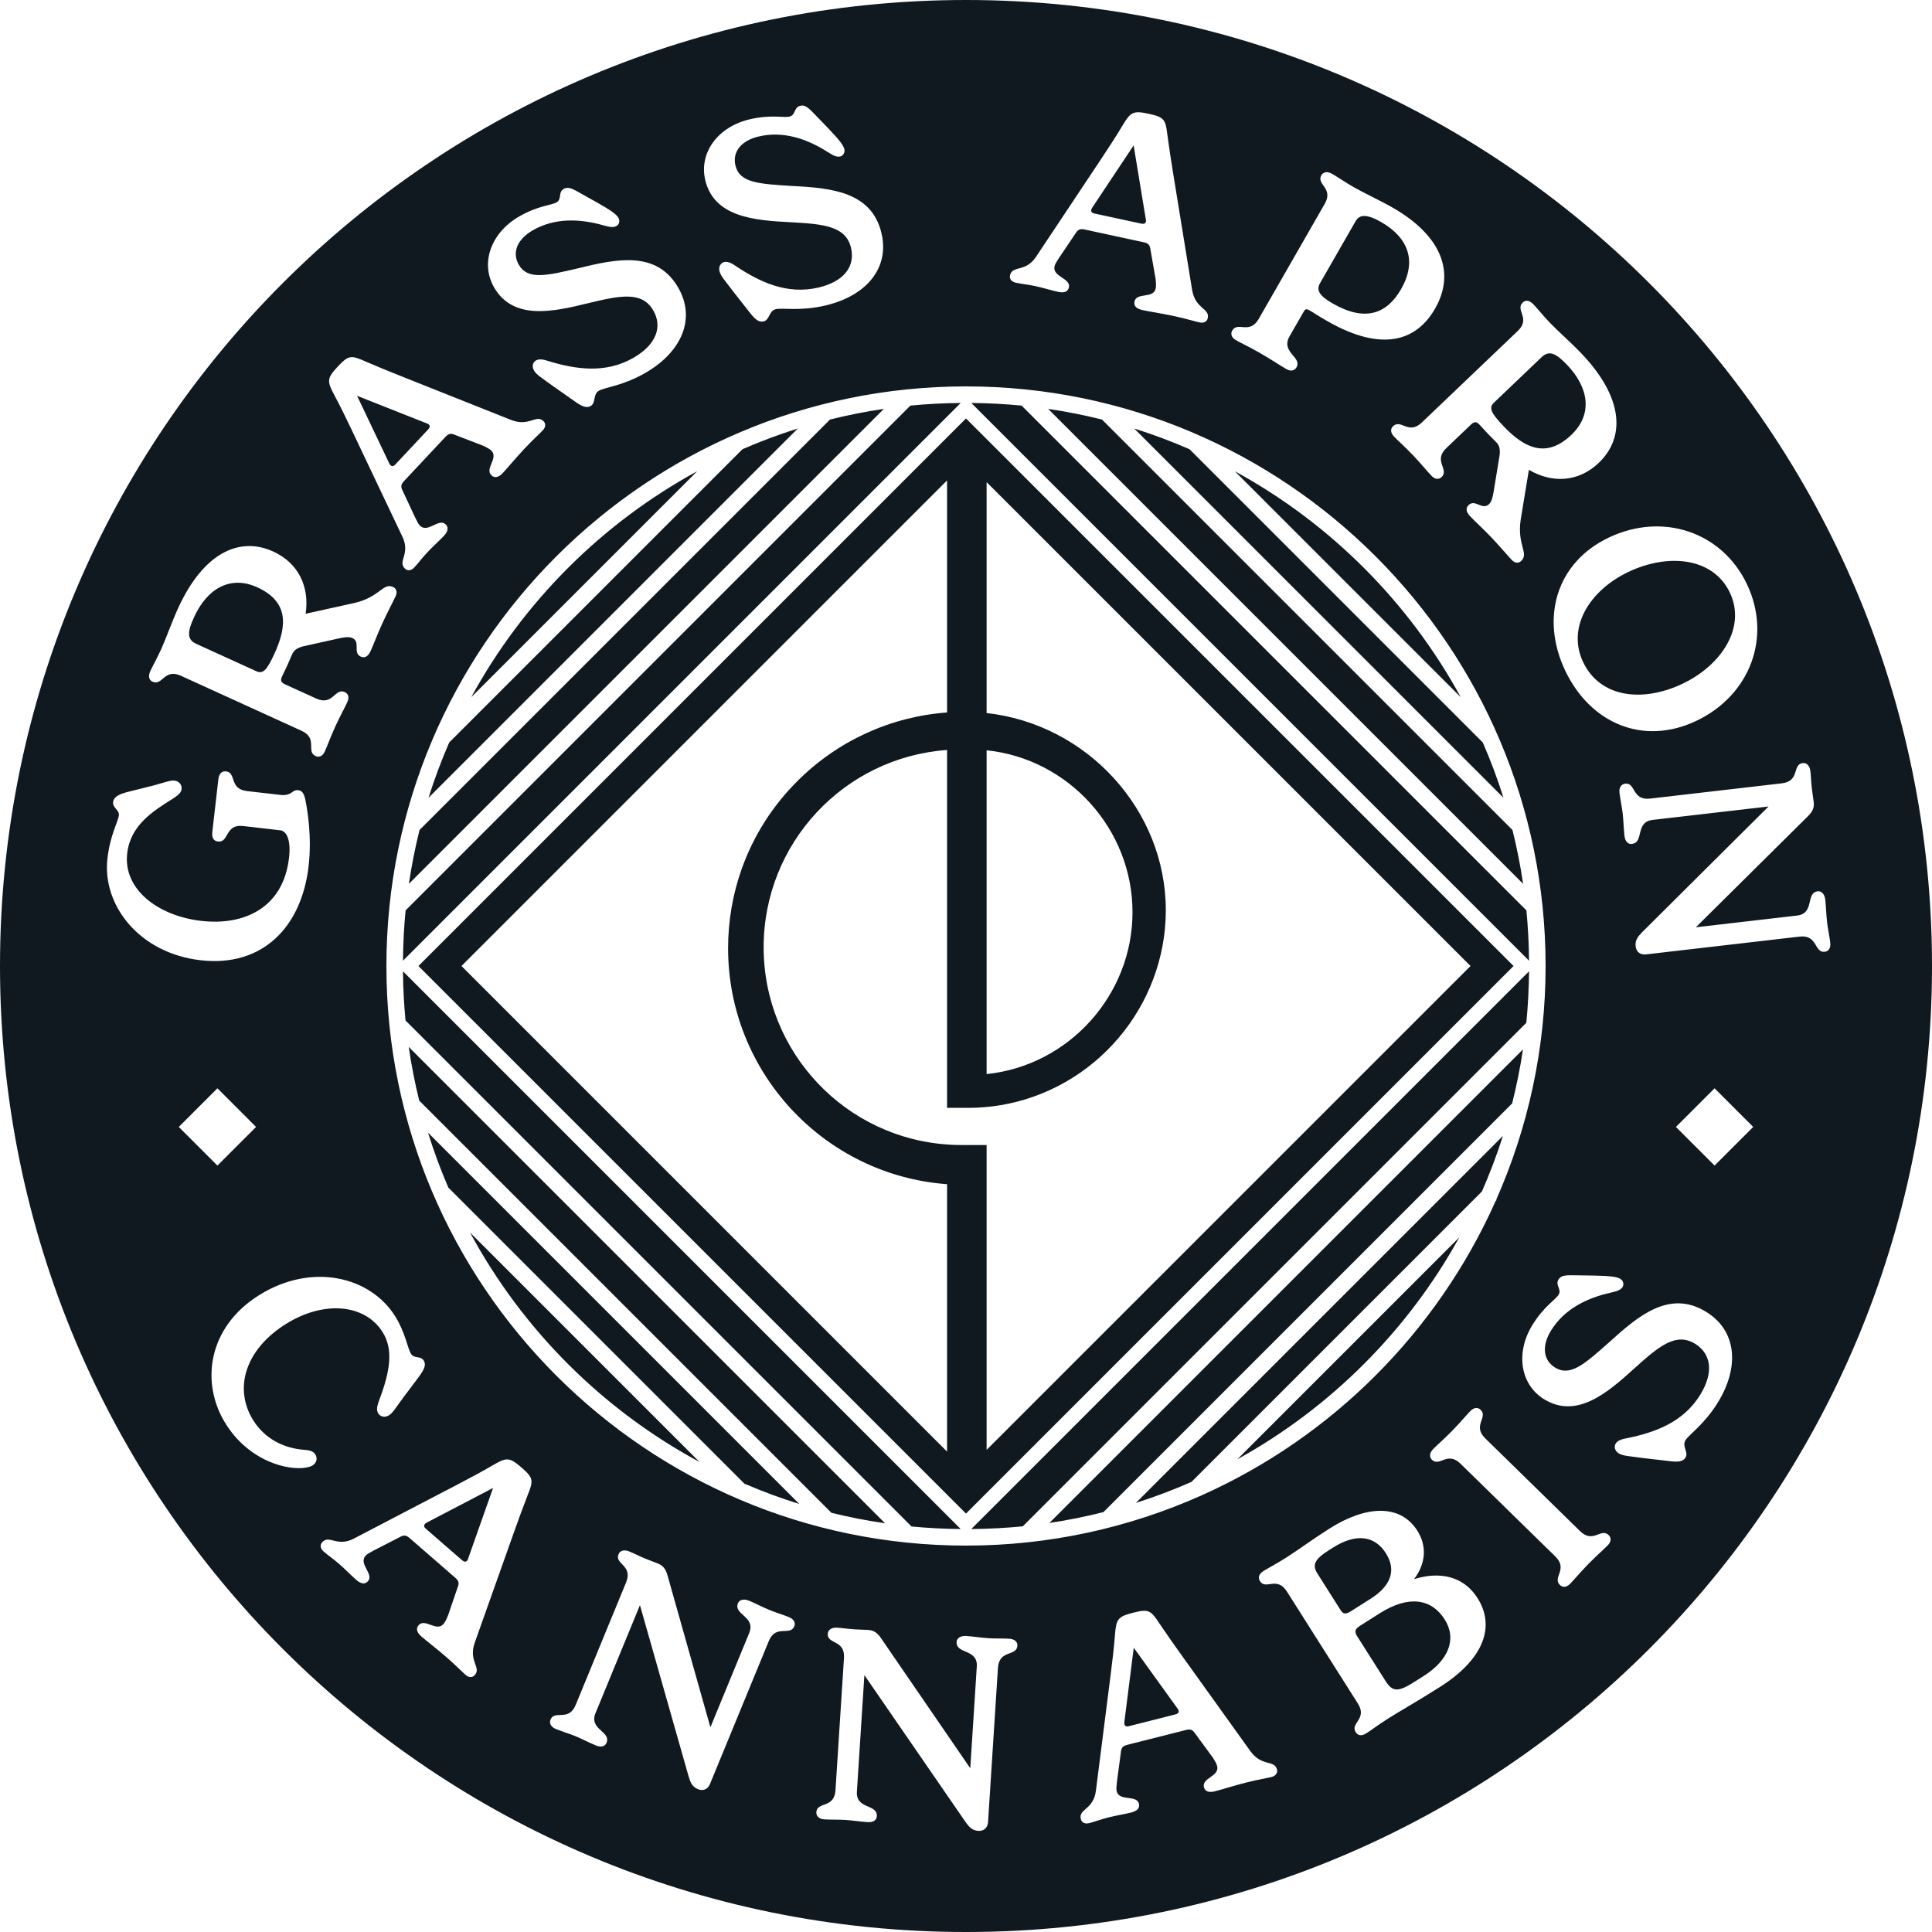 <?xml version="1.0" encoding="UTF-8"?><svg id="b" xmlns="http://www.w3.org/2000/svg" viewBox="0 0 576 576"><defs><style>.d{fill:#101820;}</style></defs><g id="c"><path class="d" d="M455.859,286.42l-166.279-166.279c5.055.047,10.061.298,15.001.785l150.493,150.492c.486,4.94.738,9.947.785,15.002ZM450.907,247.396l-.022.022-122.343-122.34c-5.257-1.309-10.606-2.374-16.044-3.172l141.597,141.596c-.802-5.459-1.871-10.83-3.187-16.106ZM442.075,221.363l-87.432-87.436c-5.36-2.328-10.854-4.403-16.486-6.169l110.084,110.081c-1.766-5.628-3.84-11.119-6.166-16.476ZM304.938,455.047l150.109-150.106c.509-5.055.765-10.182.812-15.357l-166.276,166.276c5.175-.048,10.3-.304,15.354-.812ZM368.153,140.503l67.345,67.348c-15.493-28.399-38.948-51.854-67.345-67.348ZM121.906,263.502l141.596-141.596c-5.438.798-10.788,1.864-16.044,3.172l-122.379,122.376c-1.309,5.258-2.374,10.609-3.173,16.048ZM127.759,237.84l110.085-110.083c-5.63,1.766-11.122,3.84-16.48,6.167l-87.436,87.433c-2.327,5.359-4.402,10.852-6.169,16.483ZM124.754,288.002l163.246-163.246,163.246,163.246-163.246,163.246-163.246-163.246ZM294.143,320.225c24.479-2.531,43.499-23.534,43.499-48.268s-19.02-45.737-43.499-48.268v96.536ZM282.357,330.291v-106.697c-30.749,2.201-54.689,27.841-54.689,58.807,0,31.316,24.459,57.174,55.681,58.874l.009.009c1.03.057,2.106.085,3.268.085h7.518v90.897l144.274-144.265-144.274-144.265v68.846c30.022,3.333,53.424,28.974,53.424,58.76,0,1.898-.095,3.806-.274,5.676-1.332,13.627-7.48,26.49-17.33,36.227-9.907,9.803-22.939,15.79-36.699,16.867-1.473.123-3.041.179-4.646.179h-6.261ZM282.357,143.227l-144.775,144.775,144.775,144.775v-79.726c-36.68-2.691-65.286-33.403-65.286-70.319,0-8.179,1.379-16.187,4.099-23.79,3.513-9.822,9.085-18.595,16.555-26.065,11.975-11.984,27.793-19.228,44.632-20.465v-69.186ZM328.969,450.823l121.854-121.851c1.328-5.272,2.41-10.64,3.224-16.096l-141.172,141.169c5.456-.814,10.823-1.896,16.095-3.223ZM120.14,286.42l166.28-166.279c-5.055.047-10.062.298-15.002.785l-150.492,150.492c-.486,4.94-.739,9.947-.786,15.002ZM326.229,63.64l13.997,3.024c1.25.27,1.56-.4,1.399-1.171l-3.645-22.148-12.369,18.607c-.499.792-.398,1.469.618,1.688ZM208.526,435.858l-68.388-68.39c15.61,28.929,39.459,52.779,68.388,68.39ZM448.312,127.109c6.406,6.714,12.847,9.525,20.198,2.512,6.482-6.186,5.085-14.14-1.266-20.796-3.369-3.531-5.384-4.483-7.641-2.329l-14.181,13.53c-1.621,1.546-.976,3.032,2.89,7.084ZM207.852,140.5c-28.398,15.493-51.854,38.947-67.348,67.345l67.348-67.345ZM355.231,441.807l86.576-86.576c2.364-5.387,4.47-10.911,6.267-16.575l-109.422,109.419c5.665-1.797,11.19-3.904,16.579-6.269ZM471.992,197.396c5.088,10.691,17.799,12.084,29.646,6.446,11.558-5.5,19.041-16.769,14.091-27.17-4.984-10.475-18.377-11.809-30.224-6.171-11.63,5.534-18.429,16.566-13.514,26.896ZM120.899,304.24l150.861,150.861c4.829.466,9.719.713,14.657.759l-166.276-166.276c.045,4.938.293,9.827.759,14.656ZM133.734,354.219l.045-.045,88.161,88.164c5.324,2.288,10.783,4.319,16.372,6.055l-110.705-110.705c1.752,5.646,3.811,11.156,6.126,16.531ZM435.061,368.912l-66.148,66.148c27.796-15.354,50.794-38.353,66.148-66.148ZM124.981,328.125l122.892,122.893c5.24,1.291,10.572,2.339,15.992,3.123l-142.005-142.006c.783,5.419,1.832,10.751,3.122,15.991ZM397.356,90.493c9.508,5.455,16.051,3.213,20.351-4.281,4.777-8.327,2.239-15.318-5.949-20.016-5.829-3.345-7.023-1.263-7.78.056l-10.471,18.251c-1.234,2.151.172,3.88,3.849,5.99ZM126.927,455.741l10.81,9.392c.966.84,1.56.401,1.79-.353l7.474-21.166-19.802,10.349c-.819.455-1.057,1.095-.272,1.777ZM338.013,491.246l-2.804,22.166c-.094.932.296,1.493,1.304,1.237l13.881-3.515c1.241-.314,1.219-1.051.732-1.67l-13.113-18.217ZM58.535,191.962l17.834,8.132c2.038.93,3.178-.221,5.502-5.316,3.851-8.444,4.064-15.469-5.18-19.684-8.153-3.718-15.018.538-18.835,8.909-2.025,4.44-2.16,6.665.679,7.959ZM411.363,480.978l-5.879,3.727c-1.554.985-1.727,1.758-.87,3.109l8.48,13.378c2.141,3.378,3.854,3.24,8.719.157l2.635-1.67c7.433-4.712,9.953-11.045,6.27-16.856-3.897-6.148-10.639-7.369-19.355-1.844ZM576,288c0,159.058-128.942,288-288,288S0,447.058,0,288,128.942,0,288,0s288,128.942,288,288ZM479.659,160.259c-15.82,7.528-20.402,24.149-13.012,39.68,7.494,15.748,23.286,22.496,39.105,14.968,16.036-7.631,22.565-25.001,15.072-40.749-7.391-15.531-25.057-21.564-41.165-13.899ZM452.487,98.689l-28.593,27.281c-3.994,3.811-6.197-1.164-8.57,1.1-.694.663-.948,1.789.268,3.062,1.326,1.39,3.045,2.844,5.641,5.565s4.189,4.739,5.515,6.128c1.215,1.272,2.352,1.072,3.046.41,2.373-2.264-2.603-4.814,1.391-8.625l7.409-7.069c.926-.883,1.663-.923,2.599.174,1.544,1.734,3.146,3.412,4.749,4.978,1.052.986,1.365,2.125,1.151,3.988l-1.783,10.878c-.26,1.465-.521,2.93-1.39,3.758-2.026,1.933-4.093-1.624-6.06.254-.984.939-.784,2.075.486,3.407,1.436,1.507,3.818,3.657,6.193,6.146,2.541,2.663,4.962,5.549,6.177,6.822.939.981,2.012,1.062,2.822.289,2.373-2.264-1.303-4.727-.163-12.339l2.442-14.824c7.032,4.126,14.852,3.63,20.814-2.058,8.045-7.676,7.361-19.518-5.174-32.657-3.038-3.184-7.085-6.73-9.404-9.161-2.043-2.142-3.802-4.333-4.852-5.433-1.381-1.447-2.517-1.248-3.211-.584-2.373,2.264,2.493,4.698-1.501,8.509ZM368.491,101.418c1.666.956,3.728,1.862,6.989,3.733,3.609,2.07,6.126,3.792,8,4.867,1.527.876,2.559.362,3.038-.471,1.791-3.123-4.795-4.503-2.048-9.291l4.181-7.287c.916-1.596,1.043-.693,7.011,2.731,16.376,9.396,26.644,5.971,32.178-3.675,6.131-10.687,2.032-21.709-12.61-30.109-3.678-2.11-8.636-4.401-11.48-6.034-3.262-1.871-4.947-3.115-6.612-4.07-1.527-.875-2.699-.441-3.176.392-1.632,2.845,3.724,3.797.978,8.585l-19.668,34.281c-2.747,4.789-6.272.644-7.905,3.489-.478.833-.4,1.984,1.126,2.86ZM302.861,84.29c1.72.372,3.413.492,5.836,1.016,2.424.523,4.562,1.231,6.752,1.704,1.799.389,2.951-.018,3.238-1.347.591-2.737-4.973-3.121-4.297-6.248.152-.704.633-1.418,1.373-2.568l4.816-7.144c.757-1.228,1.327-1.596,2.812-1.274l17.594,3.801c1.486.321,1.854.892,2.036,2.322l1.5,8.59c.138,1.258.186,2.168.034,2.872-.675,3.128-5.712,1.058-6.32,3.873-.288,1.33.594,2.175,2.393,2.563,2.189.473,5.68.982,9.355,1.776,3.675.794,6.048,1.552,7.69,1.907,1.251.271,2.186-.264,2.405-1.281.642-2.971-3.677-2.677-4.657-8.372l-5.59-34.354c-.675-4.074-1.344-8.556-1.779-11.843-.556-4.621-.891-5.348-5.504-6.345-4.692-1.013-5.436-.601-7.867,3.457-1.675,2.83-4.134,6.636-6.431,10.068l-19.387,29.122c-3.148,4.722-7.066,2.402-7.742,5.529-.22,1.017.41,1.889,1.74,2.177ZM288,115.2c-95.283,0-172.8,77.521-172.8,172.803s77.517,172.797,172.8,172.797c24.88,0,48.526-5.327,69.919-14.833l.043.043.115-.115c39.019-17.386,70.433-48.8,87.818-87.818l.299-.299-.112-.113c9.435-21.325,14.717-44.882,14.717-69.662,0-95.283-77.517-172.803-172.8-172.803ZM210.248,53.645c2.619,11.137,14.753,12.064,25.4,12.603,9.908.547,16.537,1.125,18.075,7.667,1.264,5.374-1.926,9.986-9.714,11.817-9.423,2.215-17.577-1.703-24.594-6.381-.884-.614-2.249-1.526-3.495-1.233-.935.22-1.764,1.237-1.416,2.717.33,1.402,1.534,2.68,4.278,6.309l4.804,6.103c1.411,1.805,2.579,2.928,4.059,2.58,1.869-.439,1.558-3.161,3.661-3.655,1.947-.458,7.307.666,14.783-1.092,12.227-2.875,19.155-11.16,16.72-21.519-2.912-12.383-14.849-13.521-26.659-14.114-9.927-.625-15.667-.919-16.894-6.137-.952-4.05,1.715-7.389,6.933-8.616,7.321-1.721,14.37.649,20.659,4.676,1.443.894,2.501,1.549,3.669,1.274.856-.202,1.452-1.164,1.214-2.176-.256-1.09-1.36-2.639-4.841-6.258l-3.041-3.147c-2.373-2.401-3.476-3.95-5.268-3.528-1.947.458-1.32,2.776-3.189,3.215-1.791.421-5.501-.679-11.888.822-9.579,2.252-15.142,10.053-13.256,18.074ZM147.294,85.668c5.716,9.909,17.602,7.301,27.951,4.749,9.646-2.331,16.159-3.687,19.517,2.134,2.758,4.782,1.033,10.117-5.896,14.114-8.385,4.836-17.321,3.434-25.388.976-1.023-.334-2.593-.813-3.702-.174-.832.48-1.333,1.692-.573,3.009.719,1.247,2.241,2.124,5.914,4.808l6.358,4.459c1.871,1.322,3.312,2.061,4.629,1.301,1.663-.959.581-3.476,2.452-4.555,1.732-.999,7.188-1.468,13.84-5.305,10.879-6.275,15.126-16.205,9.81-25.421-6.355-11.019-18.114-8.668-29.593-5.834-9.685,2.262-15.266,3.634-17.944-1.009-2.079-3.604-.487-7.569,4.156-10.248,6.514-3.757,13.947-3.519,21.129-1.474,1.639.439,2.841.763,3.88.163.762-.439,1.056-1.532.536-2.433-.56-.97-2.062-2.135-6.438-4.598l-3.819-2.137c-2.963-1.615-4.467-2.78-6.061-1.861-1.732.999-.464,3.038-2.127,3.998-1.594.919-5.463.935-11.146,4.212-8.523,4.917-11.603,13.988-7.485,21.125ZM99.66,117.769c1.566,2.892,3.566,6.958,5.329,10.693l15.008,31.602c2.431,5.128-1.573,7.296.762,9.484.759.711,1.831.619,2.761-.373,1.203-1.284,2.177-2.674,3.873-4.484,1.695-1.81,3.402-3.28,4.934-4.915,1.258-1.343,1.502-2.54.51-3.469-2.043-1.915-5.234,2.661-7.569.473-.525-.493-.89-1.273-1.496-2.499l-3.65-7.805c-.665-1.28-.687-1.958.353-3.067l12.307-13.136c1.04-1.109,1.718-1.131,3.039-.551l8.139,3.13c1.149.529,1.956.956,2.481,1.448,2.335,2.188-2.03,5.443.072,7.412.992.93,2.17.609,3.428-.734,1.532-1.633,3.763-4.366,6.333-7.11,2.571-2.744,4.442-4.389,5.59-5.615.875-.936.896-2.011.138-2.723-2.218-2.078-4.187,1.778-9.575-.311l-32.34-12.87c-3.841-1.517-8.029-3.248-11.072-4.563-4.25-1.899-5.045-1.987-8.272,1.458-3.282,3.503-3.311,4.353-1.081,8.525ZM45.478,203.242c2.984,1.361,3.435-4.061,8.457-1.771l35.959,16.397c5.023,2.291,1.224,6.186,4.208,7.546.874.398,2.013.214,2.743-1.387.796-1.747,1.507-3.884,3.067-7.306,1.561-3.421,2.841-5.651,3.638-7.398.73-1.602.122-2.583-.751-2.981-2.984-1.361-3.501,4.207-8.523,1.917l-9.317-4.249c-1.165-.531-1.475-1.2-.805-2.477,1.036-2.078,1.998-4.189,2.854-6.26.525-1.343,1.466-2.057,3.274-2.552l10.762-2.391c1.458-.303,2.914-.605,4.006-.108,2.548,1.162.015,4.403,2.49,5.532,1.238.564,2.218-.043,2.982-1.718.863-1.892,1.972-4.904,3.399-8.034,1.527-3.349,3.305-6.67,4.036-8.271.564-1.238.241-2.264-.778-2.729-2.984-1.361-3.903,2.968-11.394,4.74l-14.669,3.247c1.215-8.063-2.154-15.139-9.651-18.558-10.119-4.614-20.857.425-28.392,16.949-1.826,4.004-3.613,9.08-5.007,12.137-1.228,2.693-2.608,5.141-3.239,6.524-.83,1.82-.222,2.8.652,3.199ZM59.796,286.284c18.44,2.116,30.119-9.831,32.216-28.112.994-8.663-.337-16.708-1.015-19.926-.435-1.821-.998-2.53-2.111-2.658-1.907-.219-1.738,1.813-5.395,1.394l-9.855-1.131c-5.405-.62-3.072-5.506-6.252-5.871-1.112-.128-2.069.487-2.288,2.395l-1.797,15.658c-.228,1.987.574,2.724,1.687,2.851,3.338.383,2.051-5.241,7.456-4.621l11.127,1.277c1.749.201,3.242,2.626,2.604,8.19-1.715,14.942-13.361,20.29-26.157,18.821-12.956-1.487-23.317-9.44-22.095-20.09.967-8.425,7.564-12.581,13.896-16.524,1.577-1.108,2.206-1.68,2.324-2.713.137-1.192-.698-2.335-2.129-2.5-1.192-.137-2.714.494-6.455,1.514l-7.295,1.82c-2.485.601-4.352,1.434-4.534,3.023-.21,1.828,1.899,2.393,1.717,3.982-.219,1.908-2.601,5.822-3.413,12.896-1.605,13.989,9.563,28.236,27.765,30.325ZM53.303,335.979l11.52,11.52,11.52-11.52-11.52-11.52-11.52,11.52ZM94.025,433.65c-.677-1.086-1.805-1.232-2.933-1.377-6.359-.373-12.13-3.28-15.6-8.847-5.924-9.504-2.348-21.16,9.804-28.734,11.337-7.066,23.556-5.915,28.802,2.503,3.173,5.092,2.335,11.459-1.188,20.63-.536,1.56-.724,2.619-.131,3.569.55.883,1.821,1.41,3.179.564,1.154-.719,1.859-2.007,4.153-5.134l4.536-6.032c2.013-2.668,2.43-3.965,1.668-5.188-.889-1.426-2.849-.487-3.779-1.98-1.016-1.629-1.713-6.379-4.675-11.131-7.49-12.017-24.944-16.125-40.559-6.393-15.411,9.605-17.585,26.231-10.054,38.315,6.474,10.388,16.765,13.588,22.701,13.282,1.425-.134,2.519-.345,3.266-.81,1.222-.761,1.486-2.152.81-3.238ZM155.538,437.571c-3.624-3.148-4.474-3.146-8.56-.76-2.832,1.673-6.82,3.824-10.486,5.726l-31.018,16.184c-5.033,2.622-7.35-1.299-9.449,1.117-.682.785-.55,1.853.477,2.745,1.328,1.154,2.754,2.075,4.626,3.702,1.872,1.626,3.406,3.277,5.097,4.746,1.389,1.207,2.594,1.406,3.486.379,1.836-2.113-2.855-5.13-.757-7.545.473-.544,1.239-.938,2.441-1.589l7.662-3.94c1.254-.712,1.932-.759,3.079.237l13.588,11.806c1.147.997,1.195,1.674.665,3.016l-2.823,8.25c-.485,1.168-.881,1.99-1.354,2.534-2.099,2.416-5.515-1.825-7.404.349-.892,1.027-.526,2.192.863,3.399,1.69,1.469,4.505,3.597,7.343,6.062,2.838,2.466,4.553,4.274,5.821,5.376.966.839,2.042.821,2.725.036,1.994-2.295-1.934-4.117-.048-9.581l11.648-32.801c1.371-3.896,2.944-8.146,4.145-11.235,1.738-4.318,1.796-5.116-1.767-8.212ZM235.176,482.112c-1.775-.734-3.791-1.303-5.788-2.125-2.293-.944-4.126-1.957-6.123-2.779-1.554-.636-2.851-.218-3.246.744-1.431,3.477,5.384,3.945,3.344,8.902l-11.567,28.114-12.85-45.513c-.575-1.966-1.533-2.793-2.791-3.311-1.109-.457-2.176-.809-3.877-1.509-1.775-.73-3.194-1.487-4.6-2.066-1.702-.7-2.85-.221-3.276.815-1.218,2.959,4.365,3.267,2.265,8.372l-15.037,36.548c-2.1,5.105-6.283,1.395-7.5,4.354-.396.961-.021,2.154,1.532,2.793,1.85.761,4.087,1.422,5.862,2.152,1.85.761,4.2,1.987,6.124,2.779,1.627.67,2.746.265,3.172-.771,1.431-3.478-5.31-3.915-3.271-8.872l13.241-32.183,14.562,51.234c.518,1.684,1.041,2.937,2.742,3.637,1.332.548,2.851.221,3.581-1.555l17.533-42.615c2.1-5.105,6.357-1.364,7.605-4.397.396-.962-.009-2.08-1.637-2.75ZM303.32,490.644c.066-1.038-.676-1.967-2.432-2.08-1.916-.122-4.007-.015-6.163-.153-2.475-.159-4.535-.532-6.69-.67-1.677-.109-2.771.702-2.838,1.74-.241,3.752,6.364,2.012,6.021,7.361l-1.948,30.337-26.755-38.994c-1.175-1.679-2.347-2.155-3.704-2.242-1.197-.077-2.32-.069-4.156-.187-1.916-.123-3.502-.385-5.02-.482-1.836-.118-2.771.704-2.842,1.821-.205,3.193,5.182,1.696,4.828,7.204l-2.533,39.438c-.354,5.509-5.505,3.334-5.71,6.527-.067,1.038.67,2.047,2.347,2.155,1.996.128,4.327.038,6.243.161,1.996.128,4.615.537,6.69.67,1.756.113,2.686-.629,2.757-1.747.241-3.752-6.284-2.007-5.94-7.356l2.23-34.728,30.21,43.866c1.03,1.429,1.927,2.448,3.763,2.566,1.437.092,2.771-.704,2.894-2.62l2.953-45.984c.354-5.508,5.584-3.329,5.795-6.602ZM380.711,527.552c-.746-2.947-4.484-.762-7.894-5.428l-20.284-28.284c-2.416-3.35-5.008-7.066-6.859-9.816-2.554-3.892-3.177-4.395-7.752-3.236-4.652,1.178-5.136,1.878-5.509,6.594-.242,3.28-.752,7.783-1.283,11.878l-4.415,34.704c-.72,5.629-5.261,5.293-4.476,8.396.255,1.008,1.208,1.51,2.526,1.175,1.706-.432,3.275-1.077,5.679-1.686,2.404-.609,4.634-.926,6.806-1.476,1.784-.452,2.635-1.327,2.301-2.646-.688-2.714-5.842-.584-6.627-3.686-.177-.698-.063-1.552.088-2.911l1.138-8.541c.131-1.436.479-2.019,1.952-2.392l17.449-4.419c1.473-.373,2.056-.025,2.856,1.175l5.163,7.027c.682,1.065,1.13,1.859,1.307,2.557.786,3.102-4.646,3.487-3.938,6.279.334,1.318,1.499,1.683,3.282,1.232,2.171-.55,5.525-1.647,9.169-2.57,3.645-.923,6.107-1.299,7.736-1.711,1.241-.314,1.84-1.209,1.584-2.217ZM440.497,476.433c-4.241-6.689-11.491-7.966-18.913-5.629,3.709-4.908,3.718-10.124.977-14.448-5.098-8.041-15.296-7.543-26.174-.647-5.337,3.384-9.11,6.249-12.961,8.69-3.041,1.928-5.399,3.138-6.684,3.952-1.621,1.028-1.69,2.114-1.091,3.06,1.713,2.703,5.052-1.593,8.008,3.069l21.159,33.378c2.956,4.663-2.354,5.85-.641,8.552.599.946,1.611,1.347,3.233.318,1.284-.813,3.385-2.43,6.426-4.357,3.041-1.927,9.225-5.469,15.442-9.41,13.378-8.48,16.487-18.218,11.219-26.529ZM479.621,457.68c-2.344-2.294-4.61,2.653-8.556-1.208l-28.25-27.638c-3.946-3.86.95-6.233-1.395-8.528-.686-.671-1.82-.885-3.05.374-1.343,1.373-2.85,3.256-5.479,5.944-2.629,2.688-4.255,4.007-5.598,5.379-1.231,1.258-1.104,2.501-.418,3.173,2.345,2.294,4.61-2.653,8.556,1.207l28.25,27.638c3.945,3.86-.95,6.233,1.394,8.527.687.672,1.82.886,3.051-.373,1.343-1.372,2.738-3.141,5.367-5.829,2.629-2.688,4.479-4.235,5.822-5.608,1.23-1.259.992-2.387.306-3.059ZM508.683,391.117c-10.832-6.667-20.057.993-28.804,8.948-7.442,6.597-11.699,10.459-16.262,7.649-3.542-2.181-4.03-6.425-1.22-10.99,3.942-6.404,10.593-9.731,17.882-11.35,1.651-.393,2.861-.681,3.491-1.703.461-.75.2-1.85-.686-2.395-.954-.587-2.83-.896-7.851-.981l-4.376-.063c-3.375-.011-5.251-.32-6.215,1.247-1.048,1.703,1.038,2.894.031,4.528-.964,1.567-4.361,3.421-7.799,9.008-5.158,8.379-3.55,17.823,3.467,22.142,9.742,5.997,18.956-1.952,26.844-9.121,7.374-6.64,12.458-10.931,18.181-7.409,4.7,2.894,5.722,8.407,1.528,15.219-5.074,8.243-13.601,11.261-21.865,12.937-1.059.194-2.668.519-3.339,1.608-.503.817-.367,2.123.928,2.919,1.226.755,2.981.802,7.488,1.416l7.714.897c2.274.273,3.894.236,4.691-1.058,1.006-1.635-1.143-3.333-.01-5.172,1.048-1.703,5.624-4.711,9.649-11.251,6.583-10.695,5.594-21.449-3.466-27.026ZM522.697,335.979l-11.52-11.52-11.52,11.52,11.52,11.52,11.52-11.52ZM545.663,280.995c-.221-1.906-.698-3.944-.947-6.09-.286-2.464-.287-4.558-.535-6.704-.194-1.67-1.188-2.602-2.221-2.482-3.735.433-.843,6.622-6.168,7.239l-30.199,3.499,33.593-33.29c1.442-1.456,1.702-2.693,1.545-4.045-.138-1.191-.346-2.295-.558-4.123-.221-1.907-.246-3.515-.421-5.025-.212-1.828-1.188-2.601-2.3-2.472-3.179.369-.743,5.402-6.227,6.037l-39.259,4.549c-5.484.635-4.264-4.822-7.442-4.453-1.033.12-1.895,1.025-1.701,2.694.229,1.987.735,4.264.956,6.171.23,1.987.296,4.637.536,6.704.203,1.748,1.098,2.53,2.211,2.401,3.735-.433.853-6.542,6.177-7.159l34.57-4.006-37.77,37.559c-1.222,1.269-2.065,2.333-1.853,4.161.166,1.431,1.187,2.601,3.094,2.38l45.776-5.304c5.484-.636,4.273,4.901,7.531,4.523,1.033-.12,1.815-1.016,1.613-2.764ZM413.173,463.064c-3.298-5.203-8.849-6.041-15.741-1.672l-1.284.813c-4.122,2.613-5.027,4.323-3.399,6.891l6.939,10.946c.728,1.148,1.434,1.365,3.123.294l5.811-3.684c6.081-3.855,7.764-8.521,4.552-13.589ZM117.824,138.515l9.791-10.45c.875-.934.459-1.543-.285-1.802l-20.871-8.263,9.6,20.176c.423.835,1.055,1.098,1.766.339Z"/></g></svg>